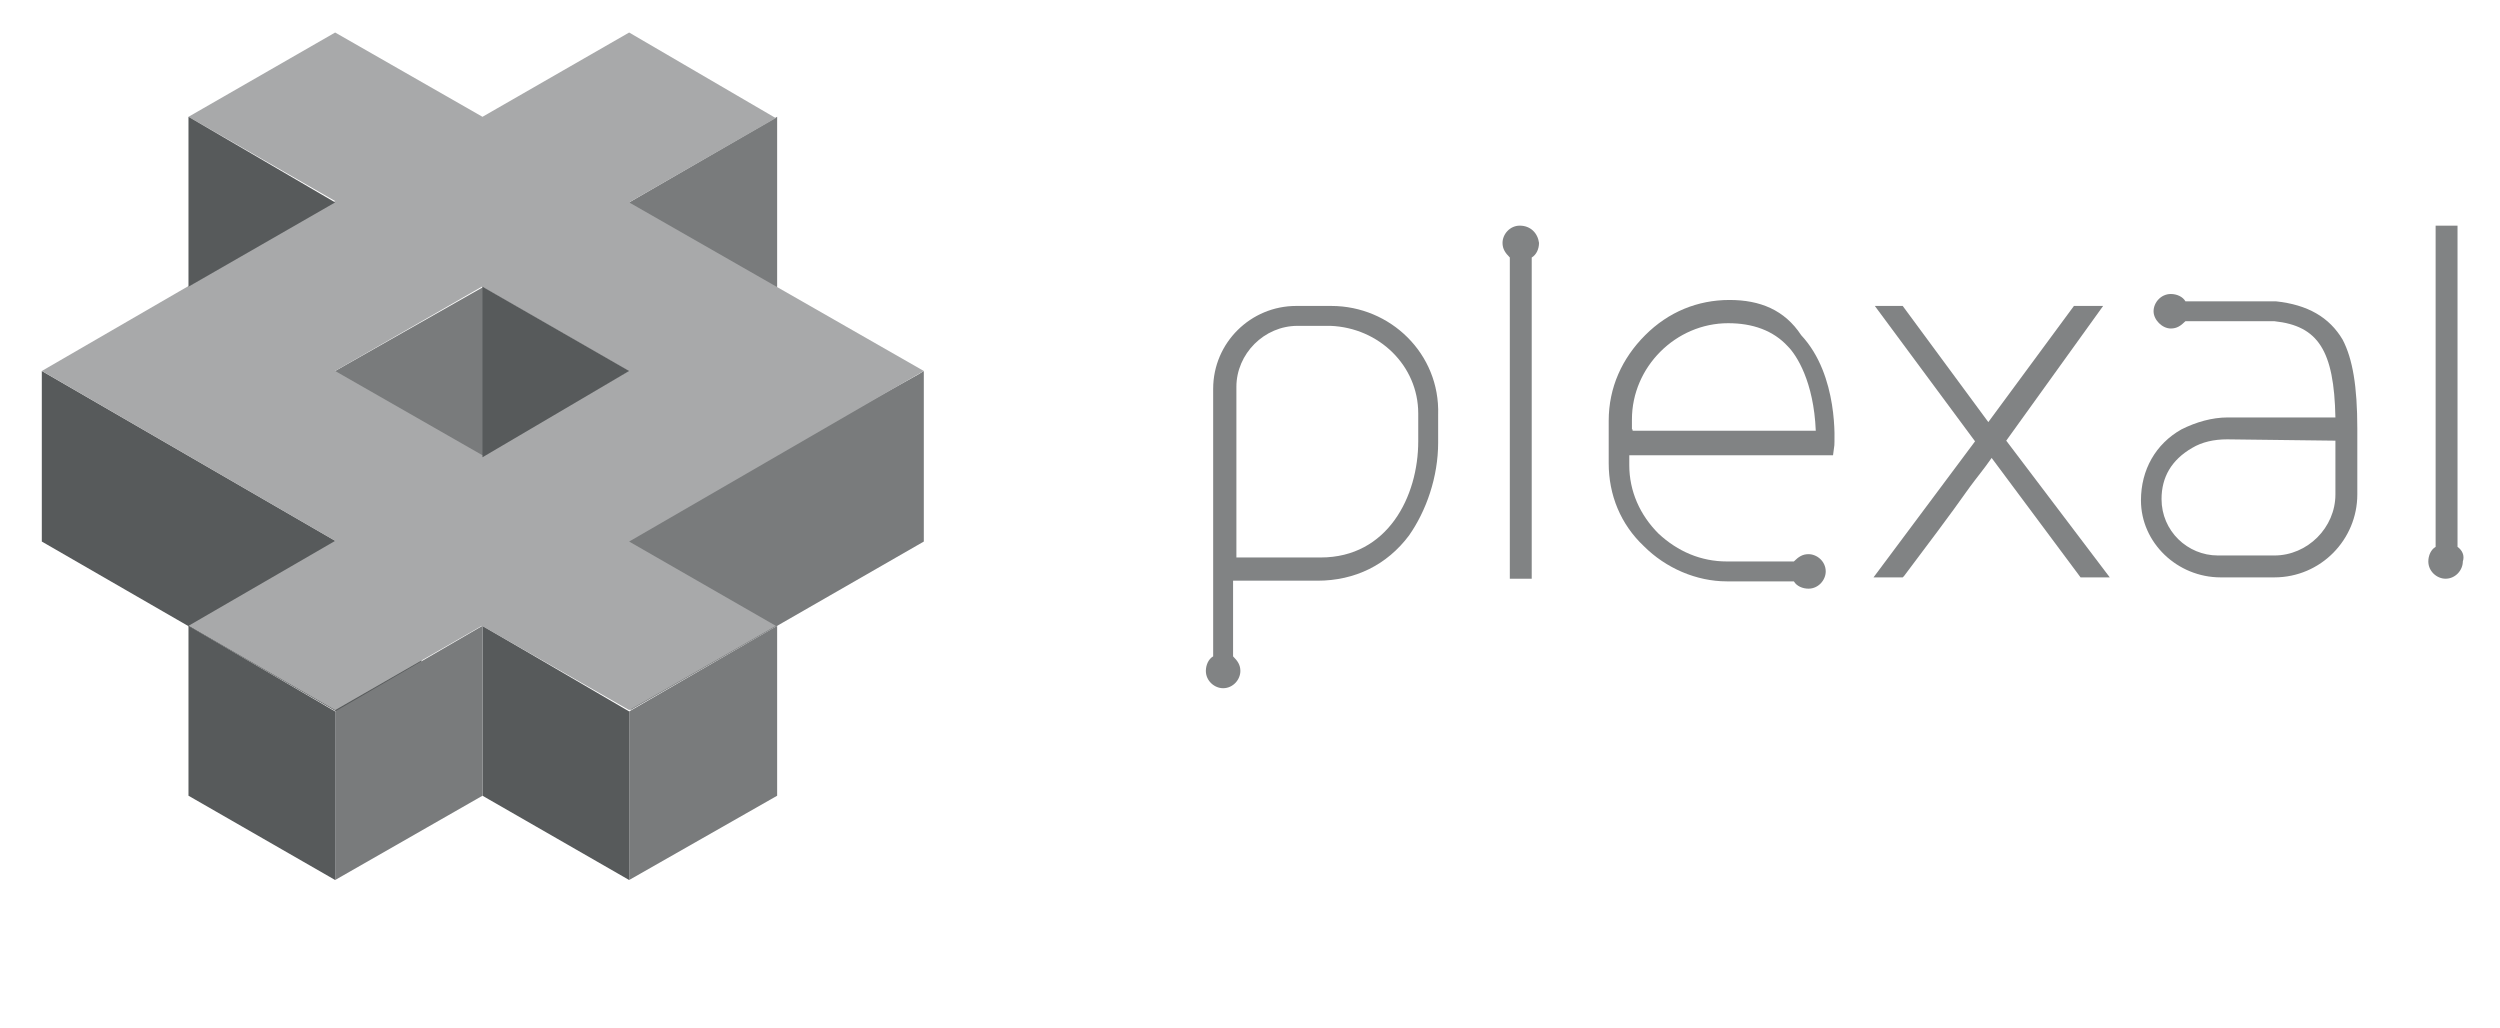 <?xml version="1.0" encoding="utf-8"?>
<!-- Generator: Adobe Illustrator 25.2.1, SVG Export Plug-In . SVG Version: 6.00 Build 0)  -->
<svg version="1.1" id="Layer_1" xmlns="http://www.w3.org/2000/svg" xmlns:xlink="http://www.w3.org/1999/xlink" x="0px" y="0px"
	 viewBox="0 0 376.7 154.9" style="enable-background:new 0 0 376.7 154.9;" xml:space="preserve">
<style type="text/css">
	.st0{opacity:0.75;}
	.st1{fill:#575A5B;}
	.st2{fill:#797B7C;}
	.st3{fill:#A8A9AA;}
</style>
<g id="Plexal_logo_horizontal_dark_1_">
	<g id="Plexal_text_1_" class="st0">
		<path id="L_2_" class="st1" d="M370.3,82.4V34H367v48.4c-0.7,0.4-1.1,1.3-1.1,2.2c0,1.5,1.3,2.6,2.6,2.6c1.5,0,2.6-1.3,2.6-2.6
			C371.4,83.7,371,82.9,370.3,82.4z"/>
		<path id="A_1_" class="st1" d="M342.9,45.4h-13.6c-0.4-0.7-1.3-1.1-2.2-1.1c-1.5,0-2.6,1.3-2.6,2.6c0,1.3,1.3,2.6,2.6,2.6
			c0.9,0,1.5-0.4,2.2-1.1h13.4c6.6,0.7,9,4.4,9.2,14.5h-16.2c-2.4,0-4.8,0.7-7,1.8c-3.9,2.2-6.1,6.1-6.1,10.7
			c0,6.4,5.5,11.6,12,11.6h8.1c7,0,12.5-5.7,12.5-12.5v-9.9c0-6.4-0.7-10.5-2.2-13.4C351,47.8,347.7,45.9,342.9,45.4z M351.9,66.4
			v8.1c0,5-4.2,9.2-9.2,9.2h-8.5c-4.6,0-8.5-3.7-8.5-8.5c0-3.3,1.5-5.9,4.6-7.7c1.5-0.9,3.3-1.3,5.3-1.3L351.9,66.4L351.9,66.4z"/>
		<path id="X_1_" class="st1" d="M316.9,46.1h-4.4l-12.9,17.5l-12.9-17.5h-4.2l15.1,20.4L282.3,87h4.4l0.2-0.2
			c3.3-4.4,6.8-9,9.9-13.4c1.1-1.5,2.2-2.8,3.3-4.4l13.4,18h4.4l-15.6-20.6L316.9,46.1z"/>
		<path id="E_1_" class="st1" d="M260.6,45.2L260.6,45.2c-4.8,0-9.2,1.8-12.7,5.3c-3.5,3.5-5.5,7.9-5.5,12.9v6.4
			c0,4.8,1.8,9.2,5.3,12.5c3.3,3.3,7.9,5.3,12.5,5.3h10.1c0.4,0.7,1.3,1.1,2.2,1.1c1.5,0,2.6-1.3,2.6-2.6c0-1.5-1.3-2.6-2.6-2.6
			c-0.9,0-1.5,0.4-2.2,1.1h-10.1c-3.9,0-7.4-1.5-10.3-4.2c-2.8-2.8-4.4-6.4-4.4-10.3v-1.5h30.7l0.2-1.5c0-0.4,0.7-10.5-5-16.6
			C268.9,46.7,265.2,45.2,260.6,45.2z M245.9,64.7v-1.5c0-7.9,6.6-14.5,14.5-14.5c3.7,0,6.8,1.1,9,3.5c1.3,1.3,3.9,5.3,4.2,12.7
			h-27.6V64.7z"/>
		<path id="L_1_" class="st1" d="M229,34c-1.5,0-2.6,1.3-2.6,2.6c0,0.9,0.4,1.5,1.1,2.2v48.4h3.3V38.8c0.7-0.4,1.1-1.3,1.1-2.2
			C231.7,35.1,230.6,34,229,34z"/>
		<path id="P_1_" class="st1" d="M200.6,46.1h-5.3c-6.8,0-12.5,5.5-12.5,12.5v40.3c-0.7,0.4-1.1,1.3-1.1,2.2c0,1.5,1.3,2.6,2.6,2.6
			c1.5,0,2.6-1.3,2.6-2.6c0-0.9-0.4-1.5-1.1-2.2V87.5h12.7c5.7,0,10.5-2.4,13.8-6.8c2.6-3.7,4.4-8.8,4.4-14v-4.2
			C217,53.3,209.5,46.1,200.6,46.1z M213.7,62.3v4.2c0,8.3-4.6,17.5-14.7,17.5h-12.7V58.3c0-5,4.2-9.2,9.2-9.2h5
			C207.8,49.4,213.7,55.1,213.7,62.3z"/>
	</g>
	<g id="Plexal_symbol_1_">
		<g id="Layer_1-2_1_">
			<g id="Plexal_Secondary_Light_rule_1_">
				<polygon class="st2" points="138.4,56.4 138.4,56.4 94.1,81.1 95,107 139.2,81.6 139.2,55.9 				"/>
				<polygon class="st1" points="63.5,89 6.3,55.9 6.3,81.6 62.8,114.2 62.8,114.2 63.5,114.6 				"/>
				<polygon class="st1" points="72.7,94.3 72.7,119.9 94.8,132.6 94.8,107.2 				"/>
				<polygon class="st2" points="50.5,107.2 50.5,132.6 72.7,119.9 72.7,94.3 				"/>
				<polygon class="st2" points="72.9,43.2 50.5,55.9 50.5,81.3 72.9,68.9 				"/>
				<polygon class="st2" points="94.8,30.5 94.8,55.9 117.1,43.2 117.1,17.6 				"/>
				<path class="st3" d="M139.2,55.9L94.8,30.5l22.1-12.7L94.8,4.9L72.7,17.6L50.5,4.9L28.4,17.6l22.1,12.7L6.3,55.9l44.2,25.6
					L28.4,94.3L50.5,107l22.1-12.7L94.8,107l22.1-12.7L94.8,81.6L139.2,55.9z M50.5,55.9l22.1-12.7l22.1,12.7L72.7,68.6L50.5,55.9z"
					/>
				<polygon class="st1" points="28.4,17.6 50.5,30.5 28.4,43.2 				"/>
				<polygon class="st1" points="28.4,94.3 28.4,119.9 50.5,132.6 50.5,107.2 				"/>
				<polygon class="st1" points="72.7,43.2 94.8,55.9 72.7,68.9 				"/>
				<polygon class="st2" points="94.8,107.2 94.8,132.6 117.1,119.9 117.1,94.3 				"/>
			</g>
		</g>
	</g>
</g>
</svg>
